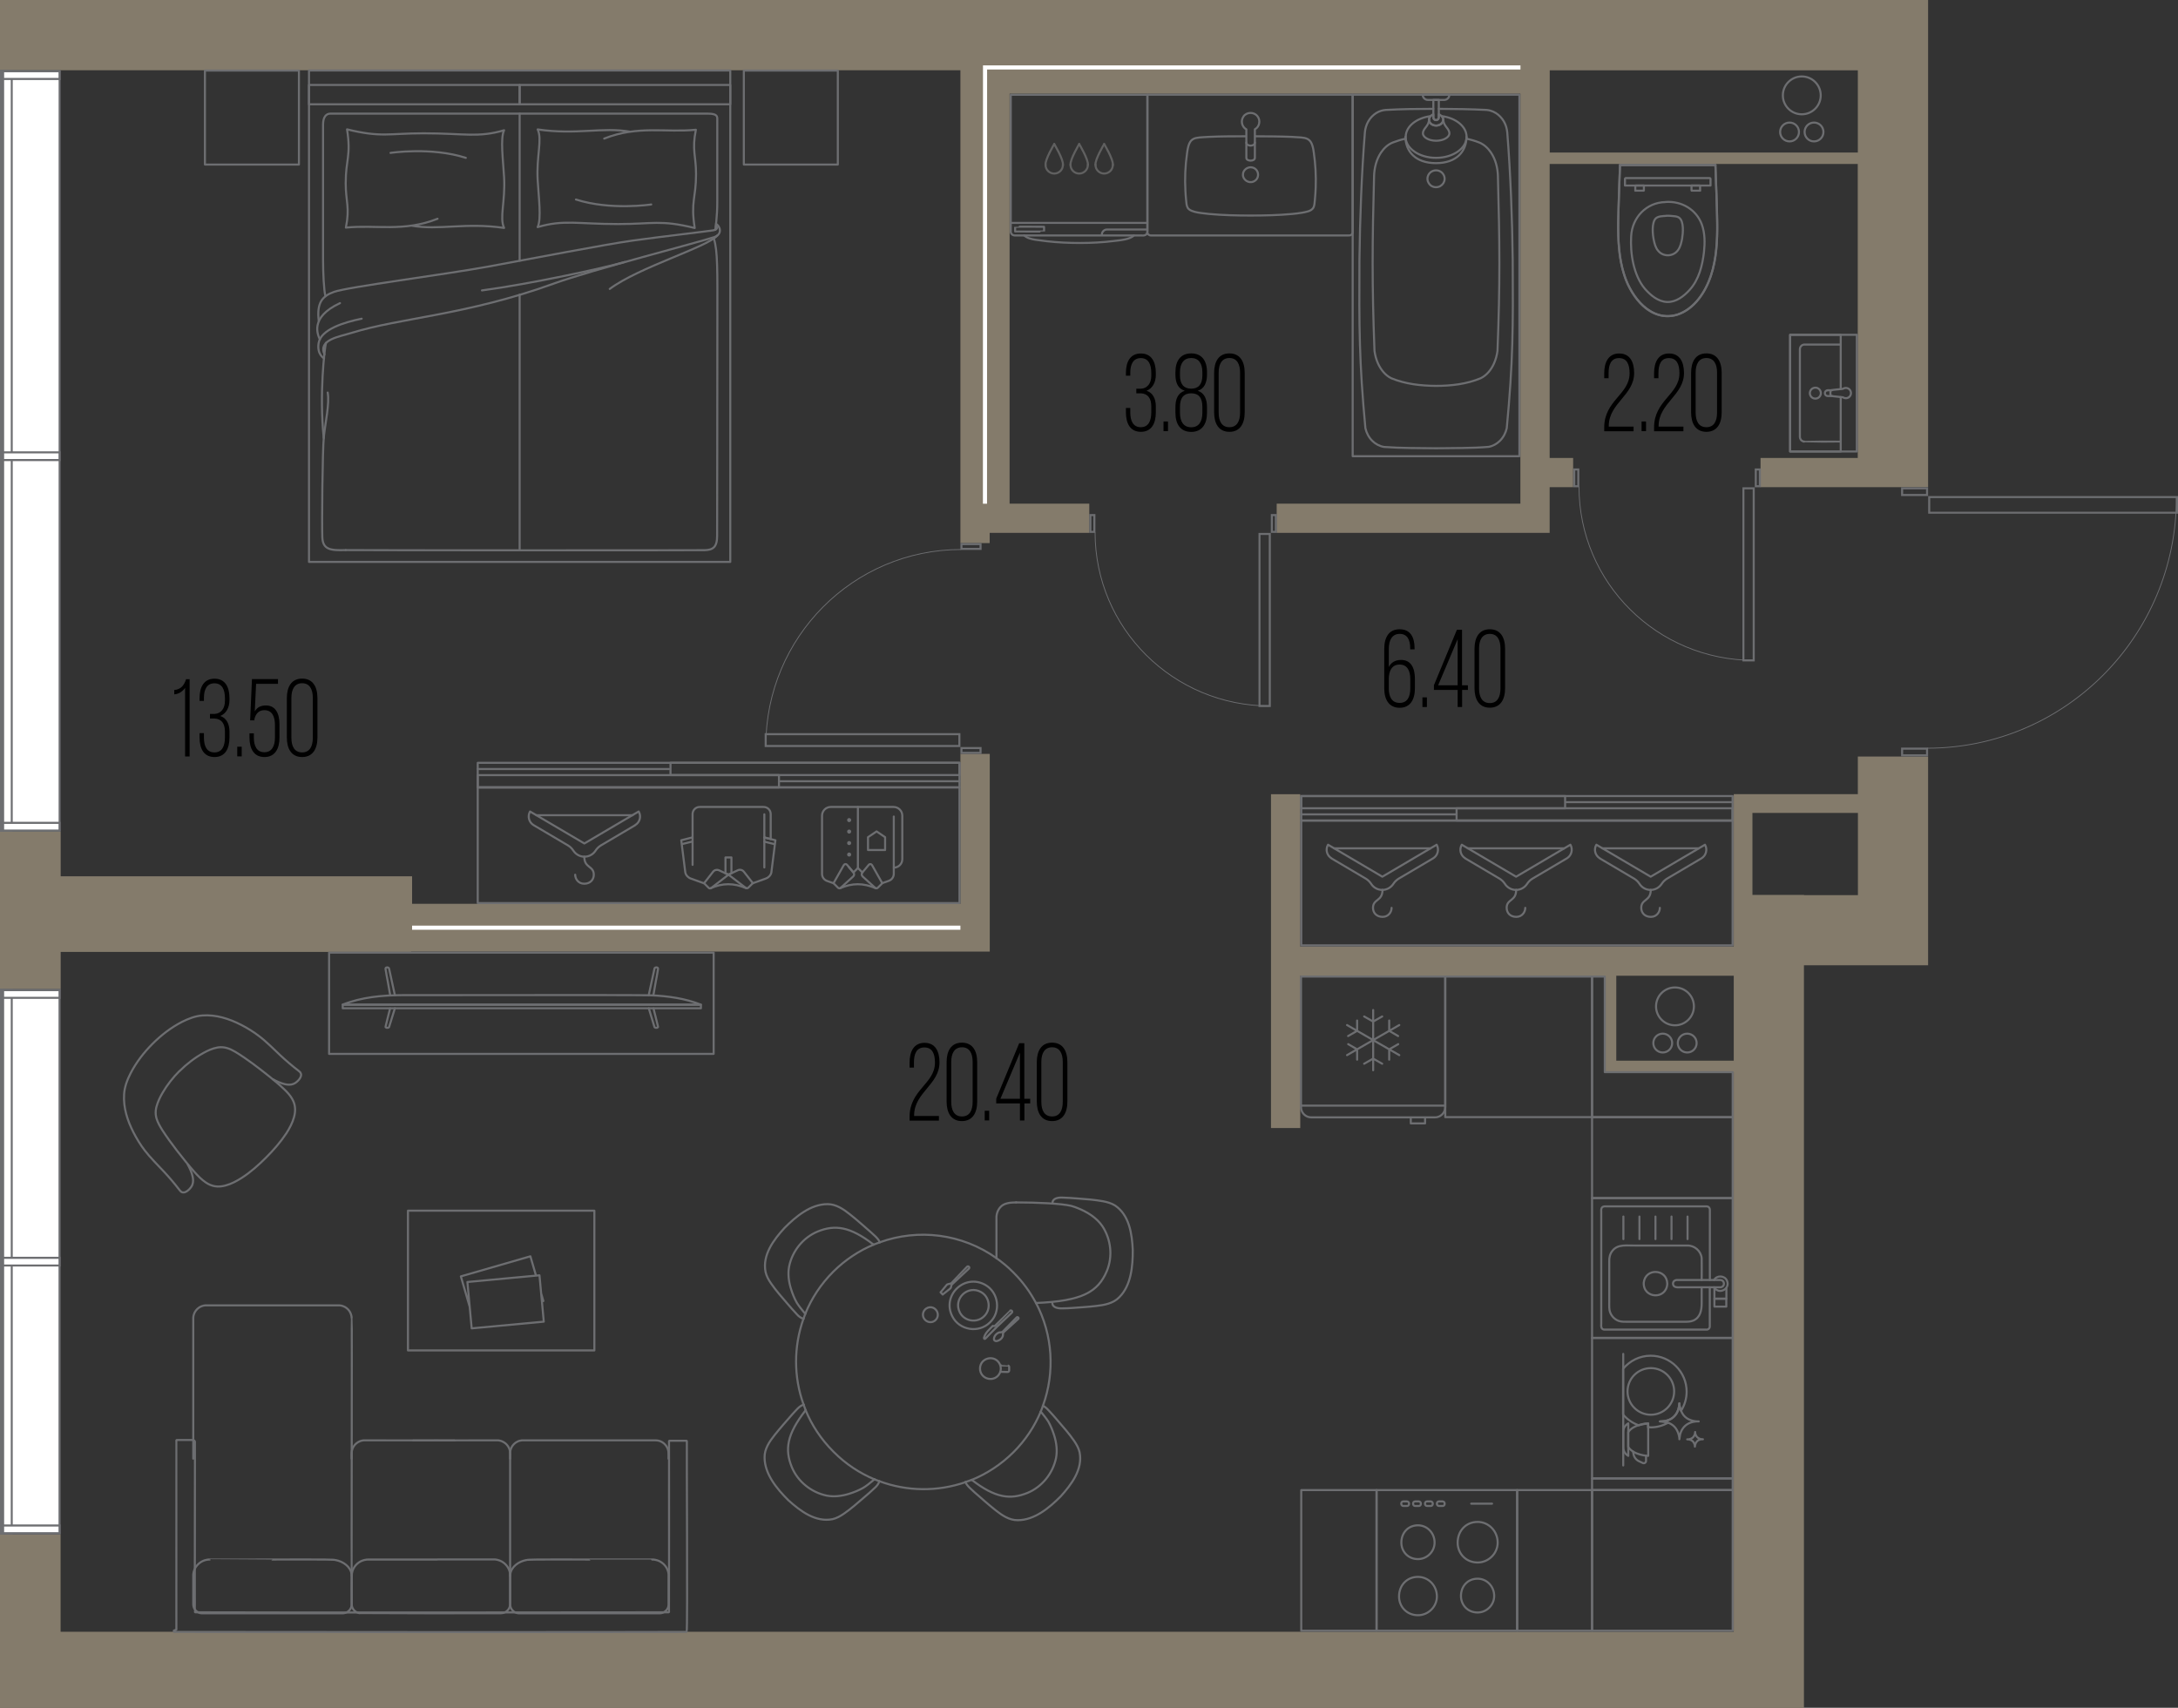 <?xml version="1.0" encoding="UTF-8"?><svg xmlns="http://www.w3.org/2000/svg" viewBox="0 0 263.47 206.64"><rect x="0" y="0" width="263.47" height="206.64" fill="#333333" stroke="none"/><defs><style>.cls-1{fill:#6d6e71;}.cls-1,.cls-2,.cls-3,.cls-4{stroke-width:0px;}.cls-2{fill:#000;}.cls-5{stroke:#606060;}.cls-5,.cls-6{stroke-linecap:round;stroke-width:.25px;}.cls-5,.cls-6,.cls-7,.cls-8{fill:none;}.cls-5,.cls-6,.cls-8{stroke-linejoin:round;}.cls-3{fill:#847b6b;}.cls-6,.cls-9,.cls-8{stroke:#6d6e71;}.cls-7{stroke:#fff;}.cls-7,.cls-9{stroke-miterlimit:10;stroke-width:.5px;}.cls-9,.cls-4{fill:#fff;}.cls-8{stroke-width:.1px;}</style></defs><g id="_стены"><path class="cls-3" d="M224.75,96.09h-15.02v12.64h0v5.79h-52.44v-18.42h-3.54v40.39h3.54v-18.42h36.85v11.67h15.59v67.7H49.85s-.41,0-.41,0h0s-42.11,0-42.11,0v-11.78H0v10.33H0v10.67h209.72s8.5,0,8.5,0v-89.86h15.02v-25.26h-8.5v4.57ZM195.52,128.34v-10.28h14.21v10.28h-14.21ZM218.23,108.31v-.03h-6.24v-9.92h12.76v9.95h-6.52Z"/><path class="cls-3" d="M218.23,0H0v8.5h116.18v54.24s0,2.97,0,2.97h3.54v-1.23h12.05v-3.54h-9.64V11.34h61.79v49.6h-29.48v3.54h33.02v-5.53h2.84v-3.54h-2.84V19.84h37.27v35.57h-11.76v3.54h20.27V7.96h0V0h-15.02ZM187.47,18.46v-9.95h37.27v9.95h-37.27Z"/><polygon class="cls-3" points="7.34 100.63 0 100.63 0 119.68 7.34 119.68 7.34 116.78 7.34 115.18 49.73 115.18 49.73 115.14 116.18 115.14 117.17 115.14 119.73 115.14 119.73 91.22 116.18 91.22 116.18 109.36 49.85 109.36 49.85 106.03 7.34 106.03 7.34 104.76 7.34 100.63"/></g><g id="_акустические_перегородки"><line class="cls-7" x1="49.85" y1="112.25" x2="116.18" y2="112.25"/><polyline class="cls-7" points="183.93 8.16 119.16 8.16 119.15 60.95"/></g><g id="_окна"><rect class="cls-4" x=".13" y="8.63" width="7.08" height="91.87"/><path class="cls-1" d="M.26,8.75h6.83s0,91.62,0,91.62H.25s0-91.62,0-91.62M0,8.5v92.12s7.33,0,7.33,0V8.5s-7.33,0-7.33,0H0Z"/><rect class="cls-4" x=".13" y="8.63" width="1.3" height="91.87"/><path class="cls-1" d="M1.3,8.75v91.62s-1.05,0-1.05,0V8.75h1.05M1.55,8.5H0v92.12s1.54,0,1.54,0V8.5h0Z"/><rect class="cls-4" x="3.2" y="96.49" width=".93" height="7.08" transform="translate(-96.37 103.6) rotate(-89.94)"/><path class="cls-1" d="M.25,99.69h6.83s0,.68,0,.68H.25s0-.68,0-.68M0,99.44v1.18s7.33,0,7.33,0v-1.18s-7.33,0-7.33,0H0Z"/><rect class="cls-4" x="3.2" y="5.55" width=".93" height="7.08" transform="translate(-5.43 12.75) rotate(-89.94)"/><path class="cls-1" d="M.25,8.75h6.83s0,.68,0,.68H.25s0-.68,0-.68M0,8.5v1.18s7.33,0,7.33,0v-1.18s-7.33,0-7.33,0H0Z"/><rect class="cls-4" x="3.2" y="51.66" width=".93" height="7.08" transform="translate(-51.54 58.81) rotate(-89.94)"/><path class="cls-1" d="M.25,54.86h6.83s0,.68,0,.68H.25s0-.68,0-.68M0,54.61v1.18s7.33,0,7.33,0v-1.18s-7.33,0-7.33,0H0Z"/><line class="cls-9" x1=".25" y1="100.62" x2=".25" y2="8.5"/><rect class="cls-4" x=".13" y="119.8" width="7.08" height="65.72"/><path class="cls-1" d="M.25,119.93h6.83s0,65.47,0,65.47H.25s0-65.47,0-65.47M0,119.68v65.97s7.33,0,7.33,0v-65.97s-7.33,0-7.33,0H0Z"/><rect class="cls-4" x=".13" y="119.8" width="1.3" height="65.72"/><path class="cls-1" d="M.25,119.93h1.05s0,65.47,0,65.47H.25s0-65.47,0-65.47M0,119.68v65.97s1.54,0,1.54,0v-65.97s-1.54,0-1.54,0H0Z"/><polygon class="cls-4" points=".12 185.52 .13 184.59 7.21 184.59 7.21 185.52 .12 185.52"/><path class="cls-1" d="M.25,184.71h6.83s0,.68,0,.68H.25s0-.68,0-.68M0,184.46v1.18s7.33,0,7.33,0v-1.18s-7.33,0-7.33,0H0Z"/><rect class="cls-4" x="3.2" y="116.73" width=".93" height="7.08" transform="translate(-116.6 123.81) rotate(-89.94)"/><path class="cls-1" d="M.25,119.93h6.83s0,.68,0,.68H.25s0-.68,0-.68M0,119.68v1.18s7.33,0,7.33,0v-1.18s-7.33,0-7.33,0H0Z"/><rect class="cls-4" x="3.2" y="149.12" width=".93" height="7.08" transform="translate(-149 156.17) rotate(-89.94)"/><path class="cls-1" d="M.25,152.32h6.83s0,.68,0,.68H.25s0-.68,0-.68M0,152.07v1.18s7.33,0,7.33,0v-1.18s-7.33,0-7.33,0H0Z"/><line class="cls-9" x1=".25" y1="185.65" x2=".25" y2="119.68"/></g><g id="_двери"><path class="cls-1" d="M118.49,90.64v.33h-2.06v-.33h2.06M118.74,90.39h-2.56v.83h2.56v-.83h0Z"/><path class="cls-1" d="M118.49,65.96v.33h-2.06v-.33h2.06M118.74,65.71h-2.56v.83h2.56v-.83h0Z"/><path class="cls-8" d="M116.25,66.49c-13.04,0-23.61,10.64-23.61,23.76"/><path class="cls-1" d="M92.75,88.96h23.18v1.18h-23.18v-1.18M92.5,88.71v1.68h23.68v-1.68h-23.68Z"/><path class="cls-1" d="M154.22,62.45v1.78h-.24v-1.78h.24M154.47,62.2h-.74v2.28h.74v-2.28h0Z"/><path class="cls-1" d="M132.26,62.45v1.78h-.24v-1.78h.24M132.51,62.2h-.74v2.28h.74v-2.28h0Z"/><path class="cls-8" d="M132.47,64.42c0,11.6,9.46,21,21.14,21"/><path class="cls-1" d="M153.48,64.73v20.57h-1v-20.57h1M153.73,64.48h-1.49v21.07s1.49,0,1.49,0v-21.07h0Z"/><path class="cls-1" d="M212.76,56.93v1.78h-.24v-1.78h.24M213.01,56.68h-.74v2.28h.74v-2.28h0Z"/><path class="cls-1" d="M190.8,56.93v1.78h-.24v-1.78h.24M191.05,56.68h-.74v2.28h.74v-2.28h0Z"/><path class="cls-8" d="M191.01,58.9c0,11.6,9.46,21,21.14,21"/><path class="cls-1" d="M212.02,59.21v20.57h-1v-20.57h1M212.27,58.96h-1.49v21.07s1.49,0,1.49,0v-21.07h0Z"/><path class="cls-1" d="M232.99,59.21v.56h-2.77v-.56h2.77M233.24,58.96h-3.27v1.06h3.27v-1.06h0Z"/><path class="cls-1" d="M232.99,90.71v.56h-2.77v-.56h2.77M233.24,90.46h-3.27v1.06h3.27v-1.06h0Z"/><path class="cls-8" d="M233.15,90.53c16.64,0,30.13-13.58,30.13-30.32"/><path class="cls-1" d="M263.22,60.27v1.65h-29.72v-1.65h29.72M263.47,60.02h-30.22v2.14h30.22s0-2.14,0-2.14h0Z"/></g><g id="_мебель"><g id="AG-DETAILS"><g id="POLYLINE"><path class="cls-6" d="M150.36,21.14c-.02-.57.6-1.03,1.16-.87.82.22.91,1.35.13,1.69-.58.27-1.31-.19-1.29-.82Z"/></g></g><g id="AG-FIXTURE"><g id="POLYLINE-2"><path class="cls-6" d="M150.71,16.49c-1.49,0-2.98,0-4.47.07-1.81.12-2.38-.06-2.64,1.95-.22,1.53-.29,3.08-.2,4.63.02.35.04.7.08,1.05.04.32.03.66.2.96.37.6,1.92.64,2.6.74,1.66.15,3.33.19,4.99.19,1.68,0,3.36-.04,5.03-.19.4-.04.79-.08,1.19-.15.49-.1,1.11-.16,1.39-.61.15-.3.14-.63.18-.96.05-.5.08-1.01.1-1.51.05-1.4-.03-2.81-.23-4.2-.26-2-.91-1.77-2.69-1.9-1.46-.06-2.92-.06-4.38-.07"/></g><g id="POLYLINE-3"><path class="cls-6" d="M163.63,11.46h-24.83s0,3.07,0,3.45c0,1.55,0,3.1,0,4.65,0,1.62,0,3.25,0,4.87,0,.61,0,2.65,0,3.27,0,.14,0,.27,0,.41,0,.23.23.4.46.38,3.91,0,11.31,0,15.23,0,1.26,0,6.04,0,7.3,0,.55,0,.66,0,1.21,0,.16,0,.33.02.47-.08.15-.11.18-.3.16-.47,0-.28,0-.56,0-.84,0-.77,0-2.96,0-3.73,0-3.36,0-11.9,0-11.9Z"/></g></g><path class="cls-6" d="M150.41,14.11c.38-.57,1.27-.6,1.69-.06.42.48.27,1.3-.3,1.59v3.46c0,.45-1.03.45-1.03,0v-3.45c-.54-.28-.72-1.05-.35-1.54Z"/><path class="cls-6" d="M151.8,17.24c0,.51-1.03.51-1.03,0"/><g id="AG-FIXTURE-2"><g id="POLYLINE-4"><path class="cls-6" d="M137.16,28.49c-3.96,0-7.93,0-11.89,0-.57,0-1.14,0-1.71,0-.27,0-.54,0-.81,0-.28,0-.51-.24-.48-.52,0-2.5,0-7.46,0-7.46,0,0,0-6.15,0-9.04h16.53c0,.29,0,1.11,0,1.39,0,1.28,0,2.55,0,3.83,0,2.56,0,5.12,0,7.67,0,1.23,0,2.37,0,3.61,0,.43-.29.56-.68.52-.32,0-.64,0-.95,0Z"/></g><g id="POLYLINE-5"><line class="cls-6" x1="122.26" y1="26.97" x2="138.79" y2="26.97"/></g><g id="POLYLINE-6"><path class="cls-6" d="M137.16,28.49c-.27.27-.68.39-1.04.47-.45.1-.92.15-1.38.2-1.36.17-2.73.24-4.11.24-1.33,0-2.67-.06-3.99-.21-.46-.05-.93-.11-1.39-.18-.47-.08-1-.19-1.36-.53"/></g></g><path class="cls-6" d="M133.29,28.39c0-.34.28-.62.62-.62h4.84"/><path class="cls-6" d="M126.29,27.44s-3.49-.03-3.49.01c0,0,0,.55,0,.55,0,0,0,.01.01.01.02-.01,3.49.03,3.49-.01,0,0,0-.55,0-.55,0,0,0-.01-.01-.01Z"/><path class="cls-5" d="M134.62,19.95c0,.58-.47,1.05-1.05,1.05s-1.05-.47-1.05-1.05"/><path class="cls-5" d="M133.57,17.43s1.13,1.88,1.05,2.52"/><path class="cls-5" d="M133.57,17.43s-1.13,1.88-1.05,2.52"/><path class="cls-5" d="M131.6,19.95c0,.58-.47,1.05-1.05,1.05s-1.05-.47-1.05-1.05"/><path class="cls-5" d="M130.55,17.43s1.13,1.88,1.05,2.52"/><path class="cls-5" d="M130.55,17.43s-1.13,1.88-1.05,2.52"/><path class="cls-5" d="M128.58,19.95c0,.58-.47,1.05-1.05,1.05s-1.05-.47-1.05-1.05"/><path class="cls-5" d="M127.53,17.43s1.13,1.88,1.05,2.52"/><path class="cls-5" d="M127.53,17.43s-1.13,1.88-1.05,2.52"/><rect class="cls-6" x="163.63" y="11.46" width="20.17" height="43.74"/><g id="AG-FIXTURE-3"><g id="POLYLINE-7"><path class="cls-6" d="M173.39,13.17c-1.83,0-3.95.03-5.74.13-.19.01-.38.05-.56.1-.9.27-1.59,1.05-1.85,1.94-.07.22-.11.44-.13.67-.4,5-.6,10.41-.66,15.43-.04,8.14-.04,12.27.72,20.37.13.58.42,1.13.85,1.55.38.37.87.63,1.4.72,1.98.15,4.32.14,6.3.16,2.01-.03,4.36,0,6.35-.17.51-.09.98-.35,1.35-.71.43-.42.72-.97.85-1.55.77-8.1.77-12.23.72-20.37-.06-5.01-.26-10.43-.66-15.43-.02-.22-.07-.45-.13-.67-.27-.9-.98-1.69-1.9-1.95-.17-.05-.34-.08-.51-.09-1.79-.09-3.91-.12-5.74-.13"/></g><g id="POLYLINE-8"><path class="cls-6" d="M173.72,22.65c.75,0,1.27-.78.93-1.46-.38-.77-1.49-.77-1.87,0-.33.68.18,1.47.93,1.46Z"/></g><g id="POLYLINE-9"><path class="cls-6" d="M170.03,16.78c-.56.12-.98.25-1.51.45-.61.23-1.11.7-1.47,1.24-.55.83-.8,1.83-.83,2.82-.22,8.15-.26,13,.05,21.16.07.53.21,1.05.43,1.54.34.74.87,1.42,1.61,1.78,1.7.7,3.57.91,5.4.92,1.82,0,3.7-.21,5.4-.92.74-.36,1.28-1.04,1.61-1.78.22-.49.36-1.01.43-1.54.32-8.15.27-13.01.05-21.16-.03-.99-.28-1.99-.83-2.82-.35-.52-.83-.98-1.41-1.22-.54-.21-1.01-.35-1.57-.48"/></g></g><path class="cls-6" d="M177.4,16.55c0,1.76-1.2,3.19-3.69,3.19s-3.69-1.43-3.69-3.19"/><path class="cls-6" d="M172.86,14.48c0,.79-.73,1.04-.73,1.66,0,.47.71.89,1.6.89.88,0,1.6-.42,1.6-.89,0-.61-.73-.87-.73-1.66"/><path class="cls-6" d="M170.03,16.55c0,1.41,1.65,2.55,3.69,2.55s3.69-1.14,3.69-2.55c0-1.25-1.31-2.29-3.02-2.5.12.12.2.27.2.44,0,.39-.39.71-.86.71s-.86-.32-.86-.71c0-.17.08-.32.2-.44-1.72.22-3.02,1.25-3.02,2.5Z"/><path class="cls-6" d="M173.72,15.19c.48,0,.86-.32.86-.71,0-.17-.08-.32-.2-.44-.09-.09-.2-.17-.33-.22v.38c0,.18-.15.33-.33.33s-.33-.15-.33-.33v-.19s0-.19,0-.19c-.13.05-.24.12-.33.22-.12.12-.2.27-.2.44,0,.39.39.71.86.71Z"/><path class="cls-6" d="M173.72,14.54c.18,0,.33-.15.33-.33v-2.12h-.66v2.12c0,.18.15.33.33.33Z"/><path class="cls-6" d="M175.33,11.46h0c0,.35-.28.63-.63.63h-1.97c-.35,0-.63-.28-.63-.63h0c1.06,0,2.32,0,3.23,0Z"/><g id="POLYLINE-10"><line class="cls-6" x1="195.97" y1="19.97" x2="207.51" y2="19.97"/></g><g id="POLYLINE-11"><path class="cls-6" d="M201.52,26.12c-.42.04-.9.02-1.23.31-.51.54-.38,1.95-.23,2.63.1.46.22.94.54,1.3.63.76,1.86.69,2.41-.13.27-.38.38-.88.47-1.34.11-.66.25-2.11-.36-2.55-.17-.12-.38-.16-.59-.18-.33-.04-.67-.07-1-.05Z"/></g><g id="POLYLINE-12"><path class="cls-6" d="M201.46,24.45c-2.3.05-4.02,1.86-4.14,4.13-.13,2.07.29,4.74,1.66,6.36.69.79,1.59,1.55,2.68,1.6,1.09.04,2.03-.69,2.73-1.46,1.13-1.25,1.55-2.95,1.74-4.59.12-1.11.12-2.27-.26-3.33-.68-1.84-2.48-2.86-4.4-2.72Z"/></g><g id="POLYLINE-13"><path class="cls-6" d="M195.97,19.97c-.08,2.29-.17,4.58-.22,6.86-.02,2.15.07,4.35.73,6.41.83,2.73,3.29,5.81,6.46,4.82,2.05-.71,3.35-2.71,4.02-4.68.7-2.09.8-4.32.77-6.51-.04-2.3-.14-4.61-.22-6.9-3.84-.02-7.7,0-11.54,0Z"/></g><g id="POLYLINE-14"><path class="cls-6" d="M195.97,19.97c-.07,2.17-.17,4.34-.21,6.51-.05,2.69.04,5.49,1.18,7.97,2.76,5.75,8.06,4.64,10-1.01.68-2,.8-4.14.79-6.24-.02-2.41-.14-4.82-.22-7.23"/></g><g id="POLYLINE-15"><line class="cls-6" x1="207.51" y1="19.97" x2="195.97" y2="19.97"/></g><path class="cls-6" d="M206.84,21.55h-10.2s-.07.04-.07.09v.81s10.35,0,10.35,0v-.81s-.03-.09-.07-.09Z"/><g id="POLYLINE-16"><path class="cls-6" d="M205.67,23.07c-.34,0-.69,0-1.03,0-.03-.01-.01,0-.02-.03-.01-.14,0-.29,0-.43,0-.03-.02-.13,0-.16.02-.03.15,0,.18,0h.82s.03,0,.04.01c0,.2,0,.4,0,.6Z"/></g><g id="POLYLINE-17"><path class="cls-6" d="M197.81,23.07c.34,0,.69,0,1.03,0,.03-.01.01,0,.02-.03.01-.14,0-.29,0-.43,0-.03.02-.13,0-.16-.02-.03-.15,0-.18,0h-.82s-.03,0-.04.01c0,.2,0,.4,0,.6Z"/></g><g id="AG-DETAILS-2"><g id="POLYLINE-19"><path class="cls-6" d="M219.61,48.23c.22,0,.43-.11.55-.3.22-.34.09-.8-.29-.97-.16-.07-.36-.07-.53,0-.38.16-.52.63-.3.97.12.19.33.3.55.3Z"/></g></g><g id="AG-FIXTURE-4"><g id="POLYLINE-20"><path class="cls-6" d="M222.67,41.69s-4.35,0-4.37,0c-.03,0-.05,0-.08,0-.09.02-.17.05-.25.1-.1.07-.18.18-.22.31-.01.05-.02.09-.02.14,0,.06,0,10.59,0,10.64,0,.05.01.1.02.14.04.12.11.23.22.31.06.04.12.07.18.09.02,0,.04.01.06.01.03,0,.05,0,.08,0,.02.02,4.35-.01,4.37,0"/></g><g id="POLYLINE-21"><path class="cls-6" d="M221.11,47.22c-.2,0-.36.15-.36.35,0,.2.16.36.36.35h-.02s.51,0,.51,0"/></g><g id="POLYLINE-22"><line class="cls-6" x1="221.6" y1="47.22" x2="221.09" y2="47.22"/></g><g id="POLYLINE-23"><path class="cls-6" d="M222.94,48.07c.24.17.58.14.79-.07.24-.24.24-.63,0-.88-.21-.21-.55-.24-.79-.07-.17.02-.99.1-1.14.12-.06,0-.12.02-.18.03-.04,0-.08.02-.11.04-.02,0-.03.02-.05.03-.02.02-.02.05-.03.08-.01.07-.01.14-.01.21,0,.07,0,.14.01.21,0,.03.01.06.03.08.01.02.03.03.05.03.03.02.07.03.11.04.06.01.12.02.18.03.14.02.98.1,1.14.12Z"/></g><g id="POLYLINE-24"><polyline class="cls-6" points="222.67 47.05 222.67 40.51 216.55 40.51 216.55 54.63 222.67 54.63 222.67 48.05"/></g></g><g id="AG-OUTLINE"><g id="POLYLINE-25"><path class="cls-6" d="M221.97,54.63h2.65v-14.12c-1.75,0-6.23,0-8.07,0v14.12s5.42,0,5.42,0Z"/></g></g><g id="AG-FURNITURE"><g id="POLYLINE-26"><path class="cls-6" d="M21.72,129.58c-.79.79-1.49,1.68-2.05,2.64-.31.53-.58,1.09-.74,1.69-.01.05-.03.11-.04.16-.07.34-.08.7-.01,1.04.01.07.03.14.05.21.15.5.42.96.69,1.4.54.84,1.19,1.73,1.8,2.52.65.84,1.39,1.76,2.09,2.55.42.47.86.94,1.39,1.29.32.22.69.38,1.07.45.44.08.9.03,1.33-.09.7-.19,1.35-.54,1.96-.93,1.07-.69,2.03-1.55,2.93-2.45.9-.9,1.75-1.87,2.45-2.93.39-.61.74-1.26.93-1.96.11-.39.16-.81.11-1.22-.04-.36-.17-.7-.35-1.01-.25-.43-.59-.8-.95-1.14-.55-.53-1.21-1.07-1.81-1.56-1.29-1.03-2.66-2.09-4.07-2.95-.33-.19-.68-.38-1.05-.48-.35-.1-.73-.13-1.1-.07-.03,0-.08.01-.1.02-.58.11-1.12.36-1.63.64-1.06.59-2.04,1.34-2.9,2.2Z"/></g><g id="POLYLINE-27"><path class="cls-6" d="M33.03,130.6c.46.25.94.47,1.46.59.31.07.65.09.96-.02.11-.04.22-.1.31-.16.22-.16.43-.36.56-.6.01-.02.02-.05.03-.07,0-.01.01-.03.02-.04,0-.03.02-.05.03-.08.01-.05.02-.09.02-.13,0-.04,0-.08,0-.12,0,0,0,0,0,0-.01-.05-.03-.1-.06-.15h0s-.01-.03-.02-.04c0,0,0-.01-.01-.02,0,0-.01-.02-.02-.02,0,0-.02-.02-.02-.02-.06-.06-.12-.11-.18-.16-.73-.56-1.5-1.21-2.17-1.84-.75-.71-1.78-1.74-2.6-2.35-.67-.52-1.42-.98-2.18-1.37-1.43-.73-3.03-1.25-4.66-1.13-.88.06-1.71.39-2.49.78-1.32.68-2.51,1.6-3.56,2.65-1.05,1.05-1.97,2.24-2.65,3.56-.41.8-.74,1.66-.79,2.57-.1,1.6.41,3.17,1.13,4.58.39.76.84,1.5,1.36,2.18.61.81,1.65,1.85,2.35,2.6.63.67,1.28,1.44,1.84,2.17.05.06.1.13.16.18,0,0,.02.02.02.02,0,0,.02.01.02.02,0,0,.01,0,.02.01,0,0,.03.02.03.02h0s0,.01,0,.01c0,0,0,0,0,0,.06.04.13.05.19.06.04,0,.08,0,.11,0,.02,0,.04,0,.06-.01.01,0,.02,0,.03,0,.03,0,.05-.02.08-.03.01,0,.03-.01.04-.02.02-.01.05-.02.07-.03.24-.13.44-.34.6-.56.07-.1.12-.2.16-.31.11-.31.09-.64.02-.96-.11-.51-.34-.99-.59-1.46"/></g></g><path class="cls-6" d="M71.9,146.49v16.91s-22.55,0-22.55,0v-16.91s22.55,0,22.55,0ZM65.78,159.92l-.52-5.61-8.72.81.52,5.61,8.72-.81ZM65.55,157.47l.18-.05-.27-.93.09.98ZM64.16,152.01l-8.41,2.43,1.07,3.69-.28-3.01,8.3-.77-.68-2.34Z"/><path class="cls-6" d="M80.87,176.5c0-.15.01-.69-.01-.84-.02-.13-.05-.26-.1-.39-.2-.5-.67-.89-1.2-.97-.08-.01-.17-.02-.25-.02-.04,0-16,0-16.04,0-.05,0-.1,0-.14,0-.19.02-.38.07-.55.16-.27.13-.49.34-.65.6-.09.15-.15.31-.19.47-.02.07-.03.15-.03.22,0,.03,0,.07,0,.11,0,.02,0,14.83,0,14.84"/><path class="cls-6" d="M71.41,188.7c-.29.02-7.61-.06-7.7.06,0,0-.03,0-.03,0-.47.09-.92.28-1.29.59-.34.28-.6.67-.66,1.11,0,.06-.01.12-.02.18,0,.01,0,.03,0,.04,0,.04,0,3.43,0,3.47,0,.09.02.19.05.28.11.37.42.66.79.75.07.02.14.03.21.03.11,0,16.97,0,17.07,0,.13,0,.25-.03.37-.08.21-.09.4-.25.52-.44.11-.17.16-.37.16-.58,0-.04,0-3.43,0-3.47,0-.05,0-.11,0-.16-.02-.18-.06-.36-.13-.53-.22-.54-.68-.97-1.23-1.15-.15-.05-.31-.08-.47-.1-.05,0-.11,0-.16,0,0-.01-7.46,0-7.46,0h0Z"/><path class="cls-6" d="M23.38,176.5c0-.1,0-16.99,0-17.08,0-.11.03-.22.06-.33.1-.37.35-.69.67-.9.21-.13.46-.22.71-.24.05,0,.09,0,.14,0,.11,0,16.01,0,16.11,0,.14,0,.27.04.4.08.32.11.6.32.79.6.13.19.22.42.26.65.01.06.02.13.02.2.05.06-.03,31.15,0,31.21"/><path class="cls-6" d="M32.85,188.7c.29.02,7.61-.06,7.7.06,0,0,.03,0,.03,0,.47.09.92.28,1.29.59.34.28.61.68.66,1.13.03.05,0,3.56.01,3.68,0,.09-.02.19-.05.28-.11.37-.43.66-.81.74-.06.01-.13.02-.19.03-.13,0-16.96,0-17.08,0-.12,0-.24-.03-.35-.08-.21-.09-.4-.25-.52-.44-.11-.17-.16-.37-.16-.58,0-.04,0-3.43,0-3.47,0-.05,0-.11,0-.16.02-.18.06-.36.13-.53.22-.54.68-.97,1.23-1.15.15-.05.31-.08.47-.1.05,0,.11,0,.16,0,0-.01,7.46,0,7.46,0h0Z"/><path class="cls-6" d="M52.91,188.7s-8.35,0-8.38,0c-.06,0-.12,0-.18.01-.15.02-.3.05-.45.1-.67.22-1.19.82-1.32,1.51-.06.16-.03,3.61-.03,3.86,0,.14.04.27.1.39.13.28.38.49.66.58.08.03.17.04.25.05.03.02,17,0,17.05,0,.24,0,.49-.09.68-.24.2-.16.33-.37.39-.62.02-.08.03-.16.03-.24v-3.43s0-.08,0-.11c0-.04,0-.09-.01-.14-.08-.71-.58-1.33-1.24-1.59-.18-.07-.37-.12-.56-.14-.05,0-.11,0-.16,0-.04,0-6.77,0-6.82,0Z"/><path class="cls-6" d="M61.71,176.5c0-.23.02-.74-.03-.96-.07-.35-.26-.66-.53-.89-.14-.12-.31-.21-.48-.28-.13-.05-.27-.07-.4-.09-.03,0-.07,0-.11,0-.02,0-10.15.02-10.18.01"/><path class="cls-6" d="M42.54,176.5c0-.23-.02-.74.03-.96.07-.35.26-.66.53-.89.14-.12.31-.21.48-.28.13-.05.27-.07.4-.09.03,0,.07,0,.11,0,.02,0,10.82.02,10.84.01"/><path class="cls-6" d="M21.03,197.3s0,.01,0,.01c0,0,0,.01,0,.01,0,0,0,.01,0,.01,0,0,0,.01,0,.01,0,0,0,.01,0,.01,0,0,0,.01,0,.01,0,0,0,.01,0,.01,0,0,0,.01,0,.01,0,0,0,.01,0,.01,0,0,0,.01,0,.01,0,.01,0,.01,0,.01,0,.01,0,.01,0,.01,0,.01.01.01.01.01,0,0,.01.01.01.01,0,0,.01.01.01.01.01,0,.01.01.01.01.01,0,.01,0,.01,0,.01,0,.01,0,.01,0,0,0,.01,0,.01,0,0,0,.01,0,.01,0,0,0,.01,0,.01,0,0,0,.01,0,.01,0,4,.02,57.85.04,61.85,0,0,0,0,0,.01,0,0,0,0,0,.01,0,0,0,0,0,.01,0,0,0,0,0,.01,0,0,0,0,0,.01,0,0,0,0,0,.01-.01,0,0,0,0,.01-.01,0,0,0,0,.01-.01,0,0,0,0,.01-.01,0,0,0,0,0-.01,0,0,0,0,0-.01,0,0,0,0,0-.01.12-.18-.01-22.76.02-22.96,0,0,0,0,0-.01,0,0,0,0,0-.01,0,0,0,0,0-.01,0,0,0,0,0-.01,0,0,0,0,0-.01,0,0,0,0,0-.01,0,0,0,0-.01-.01,0,0,0,0-.01-.01,0,0,0,0-.01-.01,0,0,0,0-.01-.01,0,0,0,0-.01,0,0,0,0,0-.01,0,0,0,0,0-.01,0,0,0,0,0-.01,0,0,0,0,0-.01,0,0,0,0,0-.01,0,0,0,0,0-.01,0,0,0,0,0-.01,0,0,0,0,0-.01,0,0,0,0,0-.01,0,0,0,0,0-.01,0,0,0,0,0-.01,0,0,0,0,0-.01,0h-1.82s0,0-.01,0c0,0,0,0-.01,0,0,0,0,0-.01,0,0,0,0,0-.01,0,0,0,0,0-.01,0,0,0,0,0-.01,0,0,0,0,0-.01,0,0,0,0,0-.01,0,0,0,0,0-.01,0,0,0,0,0-.01,0,0,0,0,0-.01,0,0,0,0,0-.01,0,0,0,0,0-.01,0,0,0,0,0-.01.01,0,0,0,0-.01.01,0,0,0,0-.01.01,0,0,0,0-.01.01,0,0,0,0,0,.01,0,0,0,0,0,.01,0,0,0,0,0,.01,0,0,0,0,0,.01,0,0,0,0,0,.01,0,0,0,0,0,.01,0,0,0,0,0,.01,0,0,0,0,0,.01,0,0,0,0,0,.01,0,0,0,0,0,.01,0,0,0,0,0,.01,0,0,0,0,0,.01,0,0,0,0,0,.01-.01.07.02,20.42,0,20.48,0,0,0,0,0,.01,0,0,0,0,0,.01,0,0,0,0,0,.01,0,0,0,0,0,.01,0,0,0,0,0,.01,0,0,0,0,0,.01,0,0,0,0,0,.01,0,0,0,0-.01.01,0,0,0,0-.01.01,0,0,0,0-.01.01,0,0,0,0-.01.01,0,0,0,0-.01,0,0,0,0,0-.01,0,0,0,0,0-.01,0,0,0,0,0-.01,0,0,0,0,0-.01,0,0,0,0,0-.01,0-14.3.01-42.88.05-57.17,0,0,0-.01,0-.01,0,0,0-.01,0-.01,0-.01,0-.01,0-.01,0-.01,0-.01,0-.01,0-.01,0-.01-.01-.01-.01,0,0-.01-.01-.01-.01,0,0-.01-.01-.01-.01,0-.01-.01-.01-.01-.01,0-.01,0-.01,0-.01,0-.01,0-.01,0-.01,0,0,0-.01,0-.01,0,0,0-.01,0-.01,0,0,0-.01,0-.01,0,0,0-.01,0-.01,0,0,0-.01,0-.01,0,0,0-.01,0-.01-.05-.07.02-20.42,0-20.49-.01-.14-.13-.24-.26-.24h-1.82s-.01,0-.01,0c0,0-.01,0-.01,0,0,0-.01,0-.01,0,0,0-.01,0-.01,0,0,0-.01,0-.01,0,0,0-.01,0-.01,0,0,0-.01,0-.01,0,0,0-.01,0-.01,0,0,0-.01,0-.01,0,0,0-.01,0-.01,0,0,0-.01,0-.01,0-.01,0-.01,0-.01,0-.01,0-.01,0-.01,0-.01,0-.01.01-.01.01,0,0-.01.01-.01.01,0,0-.01.01-.01.01,0,.01-.01.01-.01.01,0,.01,0,.01,0,.01,0,.01,0,.01,0,.01,0,0,0,.01,0,.01,0,0,0,.01,0,.01,0,0,0,.01,0,.01,0,0,0,.01,0,.01,0,0,0,.01,0,.01,0,0,0,.01,0,.01,0,0,0,.01,0,.01,0,0,0,.01,0,.01,0,0,0,.01,0,.01-.01.03,0,22.75,0,22.79Z"/><path class="cls-6" d="M125.9,170.8c.4.49.73.91.92,1.22.3.53.53,1.11.71,1.69.27.87.39,1.8.22,2.7-.39,1.87-1.69,3.5-3.46,4.23-2.08.84-3.88.63-6.74-1.58"/><path class="cls-6" d="M126.16,170.1c.25.11.48.32.65.51.4.41.77.85,1.14,1.28.69.8,1.39,1.59,1.99,2.46.29.43.55.88.66,1.38.4,2.06-.99,3.89-2.29,5.33-1.36,1.37-3.16,2.88-5.19,2.88-1.04.02-1.94-.61-2.72-1.23-.43-.34-.84-.69-1.26-1.05-.42-.36-.84-.73-1.26-1.1-.3-.3-.92-.76-1.09-1.24"/><path class="cls-6" d="M105.68,150.6c-2.87-2.22-4.68-2.43-6.76-1.59-1.77.73-3.08,2.36-3.46,4.23-.17.9-.05,1.83.22,2.7.18.58.41,1.16.71,1.69.21.34.57.81,1.02,1.35"/><path class="cls-6" d="M106.42,150.31c-.17-.48-.79-.93-1.09-1.23-.42-.37-.84-.73-1.26-1.1-.41-.36-.83-.71-1.26-1.05-.78-.62-1.68-1.24-2.72-1.23-2.03,0-3.83,1.51-5.19,2.88-1.31,1.43-2.7,3.27-2.29,5.33.11.5.37.96.66,1.38.6.87,1.3,1.66,1.99,2.46.38.43.74.87,1.14,1.28.19.22.49.47.8.54"/><path class="cls-6" d="M105.78,179c-.55.46-1.03.84-1.38,1.04-.53.3-1.11.53-1.69.71-.87.27-1.8.39-2.7.22-1.87-.39-3.5-1.69-4.23-3.46-.85-2.11-.62-3.93,1.68-6.88"/><path class="cls-6" d="M106.37,179.22c-.07.31-.32.61-.55.81-.41.4-.85.77-1.28,1.14-.8.69-1.59,1.39-2.46,1.99-.43.29-.88.55-1.38.66-2.06.4-3.89-.99-5.33-2.29-1.37-1.36-2.88-3.16-2.88-5.19-.02-1.04.61-1.94,1.23-2.72.34-.43.69-.84,1.05-1.26.36-.42.73-.84,1.1-1.26.33-.33.84-1.04,1.36-1.13"/><path class="cls-6" d="M122.91,145.49c-.66.01-1.47.06-1.91.59-.33.38-.48.86-.46,1.35,0,.8,0,1.6,0,2.4,0,.8,0,1.6,0,2.4"/><path class="cls-6" d="M122.91,145.49c2.62,0,5.52.14,6.67.42.29.07.58.19.86.3,1.12.46,2.21,1.13,2.91,2.15,1.05,1.6,1.28,3.66.54,5.44-1.07,2.52-2.95,3.63-8.57,3.86"/><path class="cls-6" d="M127.3,157.65c0,.59.75.68,1.21.66.83,0,1.65-.09,2.47-.14.54-.04,1.09-.08,1.63-.15.99-.11,2.07-.31,2.79-1.06,1.44-1.43,1.64-3.78,1.63-5.71-.09-1.94-.41-4.22-2.15-5.39-.43-.27-.94-.41-1.45-.51-1.04-.19-2.1-.26-3.15-.34-.57-.04-1.14-.09-1.71-.1-.48-.03-1.24.04-1.25.65"/><path class="cls-6" d="M120.53,152.23c.7.5,1.38,1.05,2,1.68l.1.1c1.11,1.11,2,2.35,2.7,3.67"/><path class="cls-6" d="M105.68,150.6c.24-.1.49-.19.74-.28"/><path class="cls-6" d="M126.16,170.1c1.47-4.04,1.2-8.58-.83-12.43"/><path class="cls-6" d="M105.78,179c-1.79-.75-3.47-1.85-4.93-3.32l-.09-.09c-1.46-1.47-2.56-3.15-3.3-4.95"/><path class="cls-6" d="M97.46,170.63c-.09-.22-.17-.44-.25-.67"/><path class="cls-6" d="M125.9,170.8c.1-.23.18-.47.26-.7"/><path class="cls-6" d="M97.21,169.96c-1.21-3.35-1.21-7.02-.02-10.38"/><path class="cls-6" d="M125.9,170.8c-.75,1.79-1.85,3.47-3.32,4.93s-3.21,2.6-5.04,3.34"/><path class="cls-6" d="M106.37,179.22c-.2-.07-.39-.14-.58-.22"/><path class="cls-6" d="M97.41,158.98c-.08.2-.14.41-.22.61"/><path class="cls-6" d="M116.78,179.33c.25-.09.51-.17.76-.27"/><path class="cls-6" d="M120.53,152.23c-4.16-2.96-9.45-3.6-14.11-1.91"/><path class="cls-6" d="M105.68,150.6c-1.77.74-3.43,1.83-4.87,3.26-1.51,1.51-2.65,3.25-3.4,5.12"/><path class="cls-6" d="M106.37,179.22c3.35,1.25,7.04,1.29,10.42.12"/><g id="_2D_AG-DETAILS-DIAGRAM"><g id="POLYLINE-28"><path class="cls-6" d="M119.04,159.27c-.86.86-2.38.62-2.93-.47-.84-1.65.95-3.37,2.57-2.46,1.05.59,1.24,2.1.36,2.93h0Z"/></g></g><g id="POLYLINE-29"><path class="cls-6" d="M113.18,159.72c-.7.67-1.81-.07-1.47-.97.09-.24.29-.43.53-.52.91-.32,1.62.82.93,1.5Z"/></g><g id="POLYLINE-30"><path class="cls-6" d="M121.09,165.21s.82.01.82.02c.09,0,.18.09.17.18v.42c0,.09-.09.18-.18.18,0,0-.82-.02-.82-.02"/></g><g id="POLYLINE-31"><path class="cls-6" d="M118.55,165.58c0,1.35,1.81,1.77,2.4.55.15-.33.16-.71.01-1.04-.55-1.23-2.38-.86-2.41.49Z"/></g><g id="POLYLINE-32"><path class="cls-6" d="M121.32,161.52c0-.09.01-.2.08-.27.01,0,1.77-1.65,1.78-1.66.05-.05.05-.12,0-.17,0,0,0,0,0,0-.05-.06-.14-.07-.19-.02,0,0-1.7,1.73-1.7,1.73-.11.1-.27.06-.4.09-.35.1-.67.47-.65.84.02.18.22.25.38.2.34-.09.69-.37.71-.74Z"/></g><g id="POLYLINE-33"><path class="cls-6" d="M120.09,160.43s.02-.01.03,0c.1.04.21.03.28-.05,0,0,1.77-1.78,1.78-1.78.14-.14.37.09.22.23,0,0-1.84,1.75-1.84,1.75-.36.35-1.01,1.03-1.37,1.4-.07.07-.19,0-.16-.1.14-.6.66-1.02,1.07-1.45Z"/></g><g id="POLYLINE-34"><path class="cls-6" d="M114.04,156.63h0s0,0,0,0c.05-.04.83-.65.86-.68.09-.07.15-.17.16-.28,0-.1.04-.2.11-.27,0,0,2.03-1.89,2.04-1.9.07-.06.06-.18-.01-.23-.06-.06-.15-.06-.21,0,0,0-1.95,1.98-1.95,1.99-.16.15-.42.05-.55.25-.01.02-.68.81-.71.86,0,0,.26.27.26.27Z"/></g><g id="POLYLINE-35"><path class="cls-6" d="M119.75,160.01c-1.34,1.34-3.7.96-4.55-.73-1.3-2.56,1.48-5.22,3.99-3.81,1.63.92,1.92,3.26.56,4.54Z"/></g><path class="cls-6" d="M39.81,115.27h46.52s0,12.25,0,12.25h-46.52s0-12.25,0-12.25Z"/><g id="AG-DIGITAL"><g id="POLYLINE-36"><polygon class="cls-6" points="84.79 121.57 84.79 122 41.46 122 41.46 121.57 84.79 121.57"/></g><g id="POLYLINE-37"><path class="cls-6" d="M48.75,120.41c-2.47.01-4.98.23-7.3,1.15,9.06,0,34.19,0,43.33,0-1.92-.76-3.99-1.04-6.05-1.13-3.3-.06-26.69,0-29.99-.02Z"/></g><g id="POLYLINE-38"><path class="cls-6" d="M47.77,120.43c-.22-1.03-.44-2.04-.67-3.08-.02-.11-.03-.24-.15-.28-.15-.06-.34,0-.31.19.07.51.18,1.01.27,1.51.1.55.19,1.1.29,1.65"/></g><g id="POLYLINE-39"><path class="cls-6" d="M47.77,122c-.23.71-.44,1.41-.66,2.13-.02.08-.03.19-.15.22-.15.04-.35,0-.32-.13.17-.74.37-1.47.55-2.21"/></g><g id="POLYLINE-40"><path class="cls-6" d="M78.48,122c.22.71.43,1.41.65,2.13.02.08.03.19.15.22.15.04.35,0,.32-.13-.17-.74-.37-1.47-.55-2.21"/></g><g id="POLYLINE-41"><path class="cls-6" d="M78.47,120.43c.22-1.03.44-2.04.67-3.08.02-.11.03-.24.15-.28.15-.06.34,0,.31.19-.07.51-.18,1.01-.27,1.51-.1.55-.19,1.1-.29,1.65"/></g></g><rect class="cls-6" x="157.41" y="96.32" width="52.18" height="2.97"/><rect class="cls-6" x="157.41" y="99.28" width="52.18" height="15.11"/><path class="cls-6" d="M176.2,98.54h-18.79s18.79,0,18.79,0Z"/><path class="cls-6" d="M209.58,97.06h-20.09s20.09,0,20.09,0Z"/><rect class="cls-6" x="157.41" y="96.32" width="31.92" height="1.48"/><rect class="cls-6" x="176.2" y="97.8" width="33.38" height="1.48"/><path class="cls-6" d="M200.79,109.85c0,.5-.38,1.09-1.09,1.09s-1.16-.47-1.16-1.09c0-1.1,1.15-.78,1.15-2.18"/><path class="cls-6" d="M193.52,103.86l4.15,2.45c.27.16.49.38.66.64.28.44.78.73,1.34.73s1.05-.29,1.34-.73c.17-.26.39-.48.66-.64l4.15-2.45c.57-.34.76-1.08.43-1.65l-6.57,3.87-6.57-3.87h0c-.34.57-.15,1.31.43,1.65Z"/><line class="cls-6" x1="193.85" y1="102.65" x2="205.5" y2="102.65"/><path class="cls-6" d="M184.51,109.85c0,.5-.38,1.09-1.09,1.09s-1.16-.47-1.16-1.09c0-1.1,1.15-.78,1.15-2.18"/><path class="cls-6" d="M177.24,103.86l4.15,2.45c.27.16.49.38.66.64.28.44.78.73,1.34.73s1.05-.29,1.34-.73c.17-.26.39-.48.66-.64l4.15-2.45c.57-.34.76-1.08.43-1.65l-6.57,3.87-6.57-3.87h0c-.34.57-.15,1.31.43,1.65Z"/><line class="cls-6" x1="177.56" y1="102.65" x2="189.21" y2="102.65"/><path class="cls-6" d="M168.34,109.85c0,.5-.38,1.09-1.09,1.09s-1.16-.47-1.16-1.09c0-1.1,1.15-.78,1.15-2.18"/><path class="cls-6" d="M161.06,103.86l4.15,2.45c.27.16.49.38.66.64.28.44.78.73,1.34.73s1.05-.29,1.34-.73c.17-.26.39-.48.66-.64l4.15-2.45c.57-.34.76-1.08.43-1.65l-6.57,3.87-6.57-3.87h0c-.34.57-.15,1.31.43,1.65Z"/><line class="cls-6" x1="161.39" y1="102.65" x2="173.04" y2="102.65"/><rect class="cls-6" x="57.79" y="92.3" width="58.28" height="2.97"/><rect class="cls-6" x="57.79" y="95.27" width="58.28" height="14"/><path class="cls-6" d="M94.23,94.53h21.84s-21.84,0-21.84,0Z"/><path class="cls-6" d="M57.79,93.05h23.14s-23.14,0-23.14,0Z"/><rect class="cls-6" x="81.11" y="92.3" width="34.97" height="1.48"/><rect class="cls-6" x="57.79" y="93.79" width="36.44" height="1.48"/><path class="cls-6" d="M69.58,105.84c0,.5.38,1.09,1.09,1.09s1.16-.47,1.16-1.09c0-1.1-1.15-.78-1.15-2.18"/><path class="cls-6" d="M76.85,99.84l-4.15,2.45c-.27.16-.49.38-.66.64-.28.44-.78.73-1.34.73s-1.05-.29-1.34-.73c-.17-.26-.39-.48-.66-.64l-4.15-2.45c-.57-.34-.76-1.08-.43-1.65l6.57,3.87,6.57-3.87h0c.34.57.15,1.31-.43,1.65Z"/><line class="cls-6" x1="76.53" y1="98.64" x2="64.88" y2="98.64"/><path class="cls-6" d="M100.83,106.87l-.79-.28c-.36-.13-.6-.47-.6-.85v-7.04c0-.58.47-1.06,1.06-1.06h7.59c.58,0,1.06.47,1.06,1.06v5.26c0,.57-.46,1.02-1.02,1.02h0"/><path class="cls-6" d="M108.12,98.8v6.93c0,.38-.24.72-.6.85l-.79.28"/><path class="cls-6" d="M105.88,107.44l-1.52-1.38c-.14-.13-.16-.35-.04-.49l.79-.95c.12-.11.3-.08.38.06l1.24,2.19-.55.55c-.08.08-.21.09-.3.02Z"/><path class="cls-6" d="M101.38,107.42l-.55-.55,1.24-2.19c.08-.14.26-.17.38-.06l.79.95c.12.15.11.36-.04.49l-1.52,1.38c-.09.07-.22.06-.3-.02Z"/><path class="cls-6" d="M101.63,107.47c1.46-.63,2.75-.65,4.3,0"/><polyline class="cls-6" points="103.78 97.64 103.78 105.03 103.24 105.57 102.66 104.88"/><polygon class="cls-6" points="107.07 101.3 106.04 100.6 105 101.3 105 102.85 107.07 102.85 107.07 101.3"/><circle class="cls-6" cx="102.72" cy="103.4" r=".12"/><circle class="cls-6" cx="102.72" cy="102.01" r=".12"/><circle class="cls-6" cx="102.72" cy="100.62" r=".12"/><circle class="cls-6" cx="102.72" cy="99.23" r=".12"/><line class="cls-6" x1="103.78" y1="105.03" x2="104.33" y2="105.57"/><path class="cls-6" d="M83.78,104.65v-6.15c0-.47.38-.86.86-.86h7.73c.47,0,.86.38.86.86v3.03s-.75-.19-.75-.19"/><path class="cls-6" d="M91.07,106.87l1.58-.57c.33-.12.58-.39.66-.73l.49-3.9-1.33-.34"/><path class="cls-6" d="M85.14,106.87l-1.58-.57c-.33-.12-.58-.39-.66-.73l-.49-3.9,1.33-.34"/><line class="cls-6" x1="92.46" y1="98.53" x2="92.46" y2="104.96"/><path class="cls-6" d="M90.22,107.44l-2.1-1.61,1.13-.53c.25-.12.55-.05.73.17l1.09,1.39-.55.55c-.08.08-.21.09-.3.02Z"/><path class="cls-6" d="M85.72,107.42l-.55-.55,1.09-1.39c.17-.22.47-.29.73-.17l1.13.53-2.09,1.61c-.09.07-.22.06-.3-.02Z"/><path class="cls-6" d="M85.97,107.47c1.46-.63,2.75-.65,4.3,0"/><polygon class="cls-6" points="88.48 103.75 87.76 103.75 87.76 105.67 88.12 105.83 88.48 105.67 88.48 103.75"/><line class="cls-6" x1="93.65" y1="102.13" x2="92.46" y2="101.84"/><line class="cls-6" x1="82.52" y1="102.13" x2="83.7" y2="101.84"/><path class="cls-6" d="M157.38,133.78h17.45s-17.45,0-17.45,0ZM157.38,118.16h17.45s0,15.8,0,15.8c0,.68-.56,1.24-1.24,1.24h-14.97c-.69,0-1.24-.56-1.24-1.24v-15.8ZM172.39,135.23v.7s-1.73,0-1.73,0v-.7M166.11,122.21v7.29M167.2,122.99l-1.09.62-1.09-.62M165.02,128.71l1.09-.62,1.09.62M162.95,124.03l6.32,3.64M164.17,123.48v1.25s-1.09.63-1.09.63M168.05,128.22v-1.25s1.09-.63,1.09-.63M162.95,127.67l6.32-3.64M163.09,126.34l1.08.63v1.25M169.13,125.36l-1.08-.63v-1.25"/><path class="cls-6" d="M166.52,180.3v17.01s17.01,0,17.01,0v-17.01s-17.01,0-17.01,0ZM176.73,193.11c0-1.18.82-2.09,2.01-2.09,1.1,0,2.01.91,2.01,2.09,0,1.09-.91,2-2.01,2-1.19,0-2.01-.91-2.01-2ZM169.52,186.65c0-1.18.82-2.09,2.01-2.09,1.1,0,2.01.91,2.01,2.09,0,1.09-.91,2-2.01,2-1.19,0-2.01-.91-2.01-2ZM169.24,193.17c0-1.34.94-2.37,2.29-2.37,1.25,0,2.29,1.03,2.29,2.37,0,1.24-1.04,2.27-2.29,2.27-1.35,0-2.29-1.03-2.29-2.27ZM176.33,186.66c0-1.42.99-2.51,2.42-2.51,1.32,0,2.42,1.09,2.42,2.51,0,1.31-1.1,2.4-2.42,2.4-1.43,0-2.42-1.09-2.42-2.4Z"/><rect class="cls-6" x="169.51" y="181.67" width=".94" height=".55" rx=".24" ry=".24"/><rect class="cls-6" x="170.94" y="181.67" width=".94" height=".55" rx=".24" ry=".24"/><rect class="cls-6" x="172.38" y="181.67" width=".94" height=".55" rx=".24" ry=".24"/><rect class="cls-6" x="173.82" y="181.67" width=".94" height=".55" rx=".24" ry=".24"/><line class="cls-6" x1="177.97" y1="181.94" x2="180.49" y2="181.94"/><rect class="cls-6" x="192.59" y="144.97" width="17.01" height="16.92"/><g id="AG-DETAILS-3"><g id="POLYLINE-42"><path class="cls-6" d="M201.69,155.32c-.05-1.82-2.66-1.92-2.85-.11-.07,1.96,2.77,2.07,2.85.11Z"/></g></g><g id="POLYLINE-43"><line class="cls-6" x1="200.26" y1="149.93" x2="200.26" y2="147.2"/></g><g id="POLYLINE-44"><line class="cls-6" x1="204.14" y1="149.93" x2="204.14" y2="147.2"/></g><g id="POLYLINE-45"><line class="cls-6" x1="202.2" y1="149.93" x2="202.2" y2="147.2"/></g><g id="POLYLINE-46"><line class="cls-6" x1="198.32" y1="149.93" x2="198.32" y2="147.2"/></g><g id="POLYLINE-47"><line class="cls-6" x1="196.38" y1="149.93" x2="196.38" y2="147.2"/></g><g id="POLYLINE-48"><path class="cls-6" d="M202.38,155.32c0-.33.31-.48.61-.44.58,0,4.87,0,5.05,0,.61-.04.7.8.09.88-.81,0-3.97,0-4.85,0-.35.02-.89.05-.9-.44Z"/></g><g id="POLYLINE-49"><path class="cls-6" d="M207.35,155.76c.58.95,2.01.2,1.55-.82-.28-.62-1.23-.66-1.55-.06"/></g><g id="POLYLINE-50"><path class="cls-6" d="M205.85,154.88c0-.89.02-1.74,0-2.64-.08-.86-.86-1.55-1.72-1.53-.43,0-.86,0-1.29,0-.84,0-1.68,0-2.52,0h-2.53c-.94.03-2.08-.22-2.74.64-.29.35-.4.82-.38,1.27,0,.69,0,1.37,0,2.06v2.56c.01.43-.03.85.03,1.27.11.6.54,1.11,1.11,1.32.35.12.73.1,1.09.1h2.13c1.57,0,3.13,0,4.7,0,.39,0,.76.01,1.12-.15.84-.37,1-1.25,1-2.1,0-.64,0-1.27,0-1.9"/></g><g id="POLYLINE-51"><path class="cls-6" d="M206.83,155.77c0,1.13,0,2.25,0,3.39,0,.45,0,.89,0,1.34,0,.24-.22.42-.45.38-4.11,0-8.23,0-12.34,0-.38-.05-.36-.43-.34-.73,0-.35,0-13.27,0-13.57-.04-.48.14-.65.63-.61.39,0,.79,0,1.18,0,1.38,0,2.77,0,4.15,0,1.49,0,2.98,0,4.47,0,.77,0,1.54,0,2.31,0,.24,0,.4.18.4.41,0,.26,0,8.33,0,8.5"/></g><rect class="cls-6" x="207.39" y="157.14" width="1.44" height=".96"/><polyline class="cls-6" points="207.39 155.86 207.39 157.14 208.84 157.14 208.84 155.86"/><rect class="cls-6" x="192.59" y="161.88" width="17.01" height="17.01" transform="translate(371.48 -30.71) rotate(90)"/><circle class="cls-6" cx="199.7" cy="168.36" r="2.82"/><path class="cls-6" d="M204.11,174.16s.01,0,.02,0c.02,0,.05,0,.07,0,.05,0,.1,0,.15-.02.22-.04.4-.14.52-.3.06-.08.11-.17.14-.28.03-.09.04-.18.05-.29,0,0,0,0,0,0,0,0,0,0,0,0,0,0,0,.02,0,.02,0,0,0,0,0,.01.01.21.08.4.21.55.09.11.21.19.35.24.1.04.21.06.34.06h0s.03,0,.04,0c0,0,0,0,0,0,0,0,0,0,0,0,0,0,0,0,0,0,0,0,0,0,0,0-.02,0-.04,0-.06,0-.02,0-.04,0-.06,0-.13,0-.24.04-.35.08-.14.06-.25.16-.34.29-.06.09-.1.2-.13.31-.02.07-.03.21-.03.21,0,0,0,0,0,0,0-.01,0-.03,0-.04,0-.02,0-.04,0-.06-.02-.16-.08-.3-.16-.43-.08-.12-.2-.21-.33-.27-.09-.04-.17-.06-.26-.07-.05,0-.09,0-.14-.01-.01,0-.02,0-.03,0,0,0-.01,0-.01,0,0,0,0,0,0,0,0,0,0,0,0,0Z"/><line class="cls-6" x1="196.36" y1="163.82" x2="196.36" y2="177.32"/><path class="cls-6" d="M199.38,172.67c.11,0,.2.04.31.04.76,0,1.46-.21,2.08-.55-.17-.06-.34-.12-.52-.14-.11-.01-.23-.02-.34-.03-.03,0-.06,0-.08,0-.02,0-.03,0-.03,0,0,0,0,0,0,0,0,0,0,0,0,0,.01,0,.03,0,.05,0,.06,0,.11,0,.17-.01.12,0,.25-.02.37-.04.55-.09.98-.34,1.28-.73.15-.2.27-.42.35-.68.07-.21.11-.44.12-.7,0,0,0-.01,0-.02,0,0,0,0,.01,0,0,0,0,.04,0,.06,0,0,0,.02,0,.03.02.29.09.56.2.81.43-.67.68-1.47.68-2.32,0-2.4-1.95-4.35-4.35-4.35-1.35,0-2.54.63-3.34,1.59v5.52c.5.6,1.16,1.05,1.9,1.31.59-.19,1.12-.21,1.12-.21v.45Z"/><path class="cls-6" d="M203.22,173.65c.06-.27.17-.53.31-.75.2-.31.48-.55.82-.7.26-.12.54-.18.86-.21.05,0,.1,0,.14,0,.04,0,.09,0,.14,0,0,0,0,0,0,0,0,0,0,0,0,0,0,0,0,0,0,0,0,0,0,0,0,0-.03,0-.07,0-.11,0h0c-.31,0-.58-.06-.84-.15-.36-.12-.65-.32-.87-.59-.13-.16-.23-.35-.31-.54-.1-.25-.18-.51-.2-.81,0,0,0-.02,0-.03,0-.02,0-.06,0-.06,0,0-.01,0-.01,0,0,0,0,0,0,.02-.01.26-.05.49-.12.7-.08.26-.2.49-.35.68-.31.39-.74.64-1.28.73-.12.02-.25.03-.37.04-.06,0-.11,0-.17.01-.02,0-.03,0-.05,0,0,0,0,0,0,0,0,0,0,0,0,0,0,0,.01,0,.03,0,.03,0,.06,0,.08,0,.11,0,.23.01.34.03.18.02.35.08.52.14.04.02.08.02.13.03.34.15.62.37.82.66.21.3.34.65.4,1.04,0,.05.01.1.02.15,0,.04,0,.07,0,.11,0,0,0,0,0,0,0,0,.04-.34.08-.51Z"/><path class="cls-6" d="M199.38,172.67v-.45s-.53.02-1.12.21c-.48.15-1,.41-1.3.87v1.77c.66,1.03,2.42,1.09,2.42,1.09v-3.49Z"/><path class="cls-6" d="M196.97,175.08v-1.77s0-1.09,0-1.09l-.1.07c-.32.22-.51.59-.51.98v1.84c0,.39.19.76.51.98l.1.07v-1.09Z"/><path class="cls-6" d="M199.12,176.14v.63c0,.2-.21.34-.4.25l-.45-.21c-.36-.17-.61-.5-.67-.89l-.05-.28"/><rect class="cls-6" x="174.83" y="118.16" width="17.76" height="17.01"/><rect class="cls-6" x="192.59" y="135.16" width="17.01" height="9.8"/><polygon class="cls-6" points="192.59 118.16 194.13 118.16 194.13 129.73 209.6 129.73 209.6 135.19 192.59 135.19 192.59 118.16"/><rect class="cls-6" x="183.53" y="180.3" width="9.06" height="17.01"/><rect class="cls-6" x="192.59" y="180.3" width="17.01" height="17.01"/><rect class="cls-6" x="192.59" y="178.89" width="17.01" height="1.41"/><rect class="cls-6" x="157.41" y="180.3" width="9.11" height="17.01"/><rect class="cls-6" x="89.97" y="8.54" width="11.37" height="11.37" transform="translate(81.44 109.88) rotate(-90)"/><rect class="cls-6" x="24.79" y="8.54" width="11.37" height="11.37" transform="translate(16.25 44.7) rotate(-90)"/><rect class="cls-6" x="37.38" y="8.53" width="50.96" height="59.46"/><rect class="cls-6" x="62.86" y="10.29" width="25.48" height="2.34" transform="translate(151.2 22.91) rotate(-180)"/><rect class="cls-6" x="37.38" y="10.29" width="25.48" height="2.34" transform="translate(100.24 22.91) rotate(-180)"/><path class="cls-6" d="M76.26,15.94c-3.35-.6-6.52.41-11.22-.28.58,1.22-.16,3.21,0,6.11.11,1.98.48,4.74,0,5.71,3.16-.93,4.8-.37,9.73-.37,4.26,0,5.11-.54,9.27.48-.51-3.21.16-3.6.16-6.53,0-2.2-.52-2.92-.02-5.36-3.63.37-6.99-.56-11.09,1.07"/><path class="cls-6" d="M78.78,24.74s-4.9.75-9.11-.6"/><path class="cls-6" d="M49.76,27.3c3.35.6,6.52-.41,11.22.28-.58-1.22.16-3.21,0-6.11-.11-1.98-.48-4.74,0-5.71-3.16.93-4.8.37-9.73.37-4.26,0-5.11.54-9.27-.48.51,3.21-.16,3.6-.16,6.53,0,2.2.52,2.92.02,5.36,3.63-.37,6.99.56,11.09-1.07"/><path class="cls-6" d="M47.24,18.5s4.9-.75,9.11.6"/><path class="cls-6" d="M86.52,27.79s.26-1.41.25-3.55c0-2.14,0-9.48,0-9.81,0-.33,0-.68-1.14-.68s-45.16,0-45.67,0-.88.41-.88,1.33,0,13.36,0,16.31c0,1.59.1,3.77.29,4.45"/><path class="cls-6" d="M86.59,27.35c.28.23.15.43-.31.52s-6.61.8-9.82,1.25c-3.21.45-12.02,2.15-17.36,3.13-5.34.98-16.99,2.46-18.7,3.07-1.4.5-2.11,1.3-1.84,3.53"/><path class="cls-6" d="M41.13,36.68c-3.75,1.74-2.66,3.87-2.44,4.39"/><path class="cls-6" d="M43.75,38.56c-2.08.43-4.94,1.28-5.21,2.96-.22,1.38.66,1.84.66,1.84"/><path class="cls-6" d="M86.62,27.1c.45.2.86,1.22-.22,1.59-1.67.57-14.83,3.97-19.34,5.6-10.7,3.87-18.55,4.13-24.57,6-1.43.45-4.03.8-3.24,2.6"/><path class="cls-6" d="M39.43,41.49c-.17.72-.82,6.2-.27,11.49"/><path class="cls-6" d="M39.64,47.5c.24,1.3-.28,3.62-.46,5.31-.18,1.68-.25,10.73-.19,12.19.06,1.46.9,1.63,2.83,1.56"/><path class="cls-6" d="M41.82,66.56c2.24.03,42.43.04,43.42.01.98-.02,1.51-.34,1.51-1.72,0-.91.03-17.02.03-26.78,0-5.04.06-7.78-.43-9.21"/><path class="cls-6" d="M86.77,28.5c-1.28,1.43-9.49,3.83-13.01,6.46"/><path class="cls-6" d="M75.58,31.7c-2.68.77-11.5,2.67-17.28,3.44"/><line class="cls-6" x1="62.86" y1="31.54" x2="62.86" y2="13.75"/><line class="cls-6" x1="62.86" y1="66.57" x2="62.86" y2="35.65"/></g><g id="_площади"><path class="cls-2" d="M139.82,45.12v.23c0,.92-.4,1.65-1.12,1.93.76.25,1.12.97,1.12,1.89v.72c0,1.36-.53,2.36-1.81,2.36s-1.81-1-1.81-2.36v-.53h.53v.56c0,1.01.35,1.77,1.27,1.77s1.27-.75,1.27-1.81v-.72c0-.97-.43-1.53-1.25-1.57h-.56v-.56h.59c.76-.05,1.22-.67,1.22-1.56v-.33c0-1.07-.35-1.81-1.27-1.81s-1.27.75-1.27,1.76v.37h-.53v-.33c0-1.36.53-2.36,1.81-2.36s1.81,1,1.81,2.36Z"/><path class="cls-2" d="M141.29,51v1.17h-.54v-1.17h.54Z"/><path class="cls-2" d="M146.01,45.03v.29c0,.96-.32,1.72-1.12,1.96.82.27,1.12,1.03,1.12,2v.67c0,1.37-.62,2.31-1.91,2.31s-1.91-.93-1.91-2.31v-.67c0-.99.29-1.72,1.13-2-.82-.25-1.13-.97-1.13-1.96v-.29c0-1.39.64-2.27,1.91-2.27s1.91.88,1.91,2.27ZM142.74,45.04v.39c0,1.05.47,1.6,1.36,1.6s1.35-.55,1.35-1.6v-.39c0-1.09-.47-1.72-1.35-1.72s-1.36.63-1.36,1.72ZM142.74,49.23v.71c0,1.08.44,1.76,1.36,1.76s1.34-.68,1.35-1.76v-.71c0-1.09-.44-1.64-1.35-1.64s-1.36.55-1.36,1.64Z"/><path class="cls-2" d="M146.87,45.12c0-1.37.56-2.36,1.85-2.36s1.85.99,1.85,2.36v4.77c0,1.36-.56,2.36-1.85,2.36s-1.85-1-1.85-2.36v-4.77ZM147.42,49.92c0,1.03.37,1.77,1.3,1.77s1.29-.75,1.29-1.77v-4.84c0-1.01-.37-1.76-1.29-1.76s-1.3.75-1.3,1.76v4.84Z"/><path class="cls-2" d="M197.68,45.13c0,2.69-3.03,3.63-3.07,6.38v.11h3v.56h-3.55v-.45c0-3.29,3.07-4,3.07-6.56,0-1.08-.32-1.84-1.28-1.84s-1.26.8-1.26,1.8v.64h-.53v-.6c0-1.35.52-2.4,1.81-2.4s1.81,1.01,1.81,2.37Z"/><path class="cls-2" d="M199.12,51v1.17h-.54v-1.17h.54Z"/><path class="cls-2" d="M203.71,45.13c0,2.69-3.03,3.63-3.07,6.38v.11h3v.56h-3.55v-.45c0-3.29,3.07-4,3.07-6.56,0-1.08-.32-1.84-1.28-1.84s-1.26.8-1.26,1.8v.64h-.53v-.6c0-1.35.52-2.4,1.81-2.4s1.81,1.01,1.81,2.37Z"/><path class="cls-2" d="M204.57,45.12c0-1.37.56-2.36,1.85-2.36s1.85.99,1.85,2.36v4.77c0,1.36-.56,2.36-1.85,2.36s-1.85-1-1.85-2.36v-4.77ZM205.12,49.92c0,1.03.37,1.77,1.3,1.77s1.29-.75,1.29-1.77v-4.84c0-1.01-.37-1.76-1.29-1.76s-1.3.75-1.3,1.76v4.84Z"/><path class="cls-2" d="M171.12,78.46v.11h-.53v-.15c0-1-.35-1.72-1.27-1.72s-1.32.75-1.32,1.84v2.16c.28-.52.74-.85,1.5-.85,1.18,0,1.66.97,1.66,2.28v1.15c0,1.36-.56,2.36-1.85,2.36s-1.86-1-1.86-2.36v-4.75c0-1.4.55-2.39,1.86-2.39s1.81.96,1.81,2.32ZM168,82.16v1.13c0,1.03.37,1.76,1.31,1.76s1.29-.73,1.29-1.76v-1.13c0-1-.37-1.75-1.29-1.75s-1.31.75-1.31,1.75Z"/><path class="cls-2" d="M172.61,84.38v1.17h-.54v-1.17h.54Z"/><path class="cls-2" d="M176.87,83.48v2.07h-.54v-2.07h-2.87v-.57l2.78-6.71h.62v6.72h.71v.56h-.71ZM173.97,82.92h2.36v-5.58l-2.36,5.58Z"/><path class="cls-2" d="M178.37,78.5c0-1.37.56-2.36,1.85-2.36s1.85.99,1.85,2.36v4.77c0,1.36-.56,2.36-1.85,2.36s-1.85-1-1.85-2.36v-4.77ZM178.92,83.3c0,1.03.37,1.77,1.3,1.77s1.29-.75,1.29-1.77v-4.84c0-1.01-.37-1.76-1.29-1.76s-1.3.75-1.3,1.76v4.84Z"/><path class="cls-2" d="M22.39,83.23c-.3.44-.74.73-1.31.79v-.53c.83-.07,1.21-.61,1.43-1.31h.43v9.35h-.55v-8.29Z"/><path class="cls-2" d="M27.76,84.47v.23c0,.92-.4,1.65-1.12,1.93.76.25,1.12.97,1.12,1.89v.72c0,1.36-.53,2.36-1.81,2.36s-1.81-1-1.81-2.36v-.53h.53v.56c0,1.01.35,1.77,1.27,1.77s1.27-.75,1.27-1.81v-.72c0-.97-.43-1.53-1.25-1.57h-.56v-.56h.59c.76-.05,1.22-.67,1.22-1.56v-.33c0-1.07-.35-1.81-1.27-1.81s-1.27.75-1.27,1.76v.37h-.53v-.33c0-1.36.53-2.36,1.81-2.36s1.81,1,1.81,2.36Z"/><path class="cls-2" d="M29.24,90.35v1.17h-.54v-1.17h.54Z"/><path class="cls-2" d="M30.82,86.08c.29-.51.73-.72,1.36-.72,1.16,0,1.63.99,1.63,2.28v1.6c0,1.35-.54,2.36-1.82,2.36s-1.81-1.01-1.81-2.36v-.51h.53v.53c0,1,.36,1.76,1.27,1.76s1.28-.76,1.28-1.76v-1.57c0-1-.36-1.76-1.28-1.76-.61,0-1.03.37-1.2,1.07v.16h-.52l.22-4.99h3.15v.57h-2.65l-.16,3.33Z"/><path class="cls-2" d="M34.7,84.47c0-1.37.56-2.36,1.85-2.36s1.85.99,1.85,2.36v4.77c0,1.36-.56,2.36-1.85,2.36s-1.85-1-1.85-2.36v-4.77ZM35.25,89.27c0,1.03.37,1.77,1.3,1.77s1.29-.75,1.29-1.77v-4.84c0-1.01-.37-1.76-1.29-1.76s-1.3.75-1.3,1.76v4.84Z"/><path class="cls-2" d="M113.65,128.54c0,2.69-3.03,3.63-3.07,6.38v.11h3v.56h-3.55v-.45c0-3.29,3.07-4,3.07-6.56,0-1.08-.32-1.84-1.28-1.84s-1.26.8-1.26,1.8v.64h-.53v-.6c0-1.35.52-2.4,1.81-2.4s1.81,1.01,1.81,2.37Z"/><path class="cls-2" d="M114.51,128.52c0-1.37.56-2.36,1.85-2.36s1.85.99,1.85,2.36v4.77c0,1.36-.56,2.36-1.85,2.36s-1.85-1-1.85-2.36v-4.77ZM115.07,133.32c0,1.03.37,1.77,1.3,1.77s1.29-.75,1.29-1.77v-4.84c0-1.01-.37-1.76-1.29-1.76s-1.3.75-1.3,1.76v4.84Z"/><path class="cls-2" d="M119.66,134.4v1.17h-.54v-1.17h.54Z"/><path class="cls-2" d="M123.92,133.51v2.07h-.54v-2.07h-2.87v-.57l2.78-6.71h.62v6.72h.71v.56h-.71ZM121.02,132.95h2.36v-5.58l-2.36,5.58Z"/><path class="cls-2" d="M125.42,128.52c0-1.37.56-2.36,1.85-2.36s1.85.99,1.85,2.36v4.77c0,1.36-.56,2.36-1.85,2.36s-1.85-1-1.85-2.36v-4.77ZM125.97,133.32c0,1.03.37,1.77,1.3,1.77s1.29-.75,1.29-1.77v-4.84c0-1.01-.37-1.76-1.29-1.76s-1.3.75-1.3,1.76v4.84Z"/></g><g id="_водопровод"><circle class="cls-6" cx="202.62" cy="121.77" r="2.29"/><circle class="cls-6" cx="201.14" cy="126.21" r="1.14"/><circle class="cls-6" cx="204.1" cy="126.21" r="1.14"/><circle class="cls-6" cx="217.96" cy="11.54" r="2.29"/><circle class="cls-6" cx="216.48" cy="15.97" r="1.14"/><circle class="cls-6" cx="219.44" cy="15.97" r="1.14"/></g></svg>